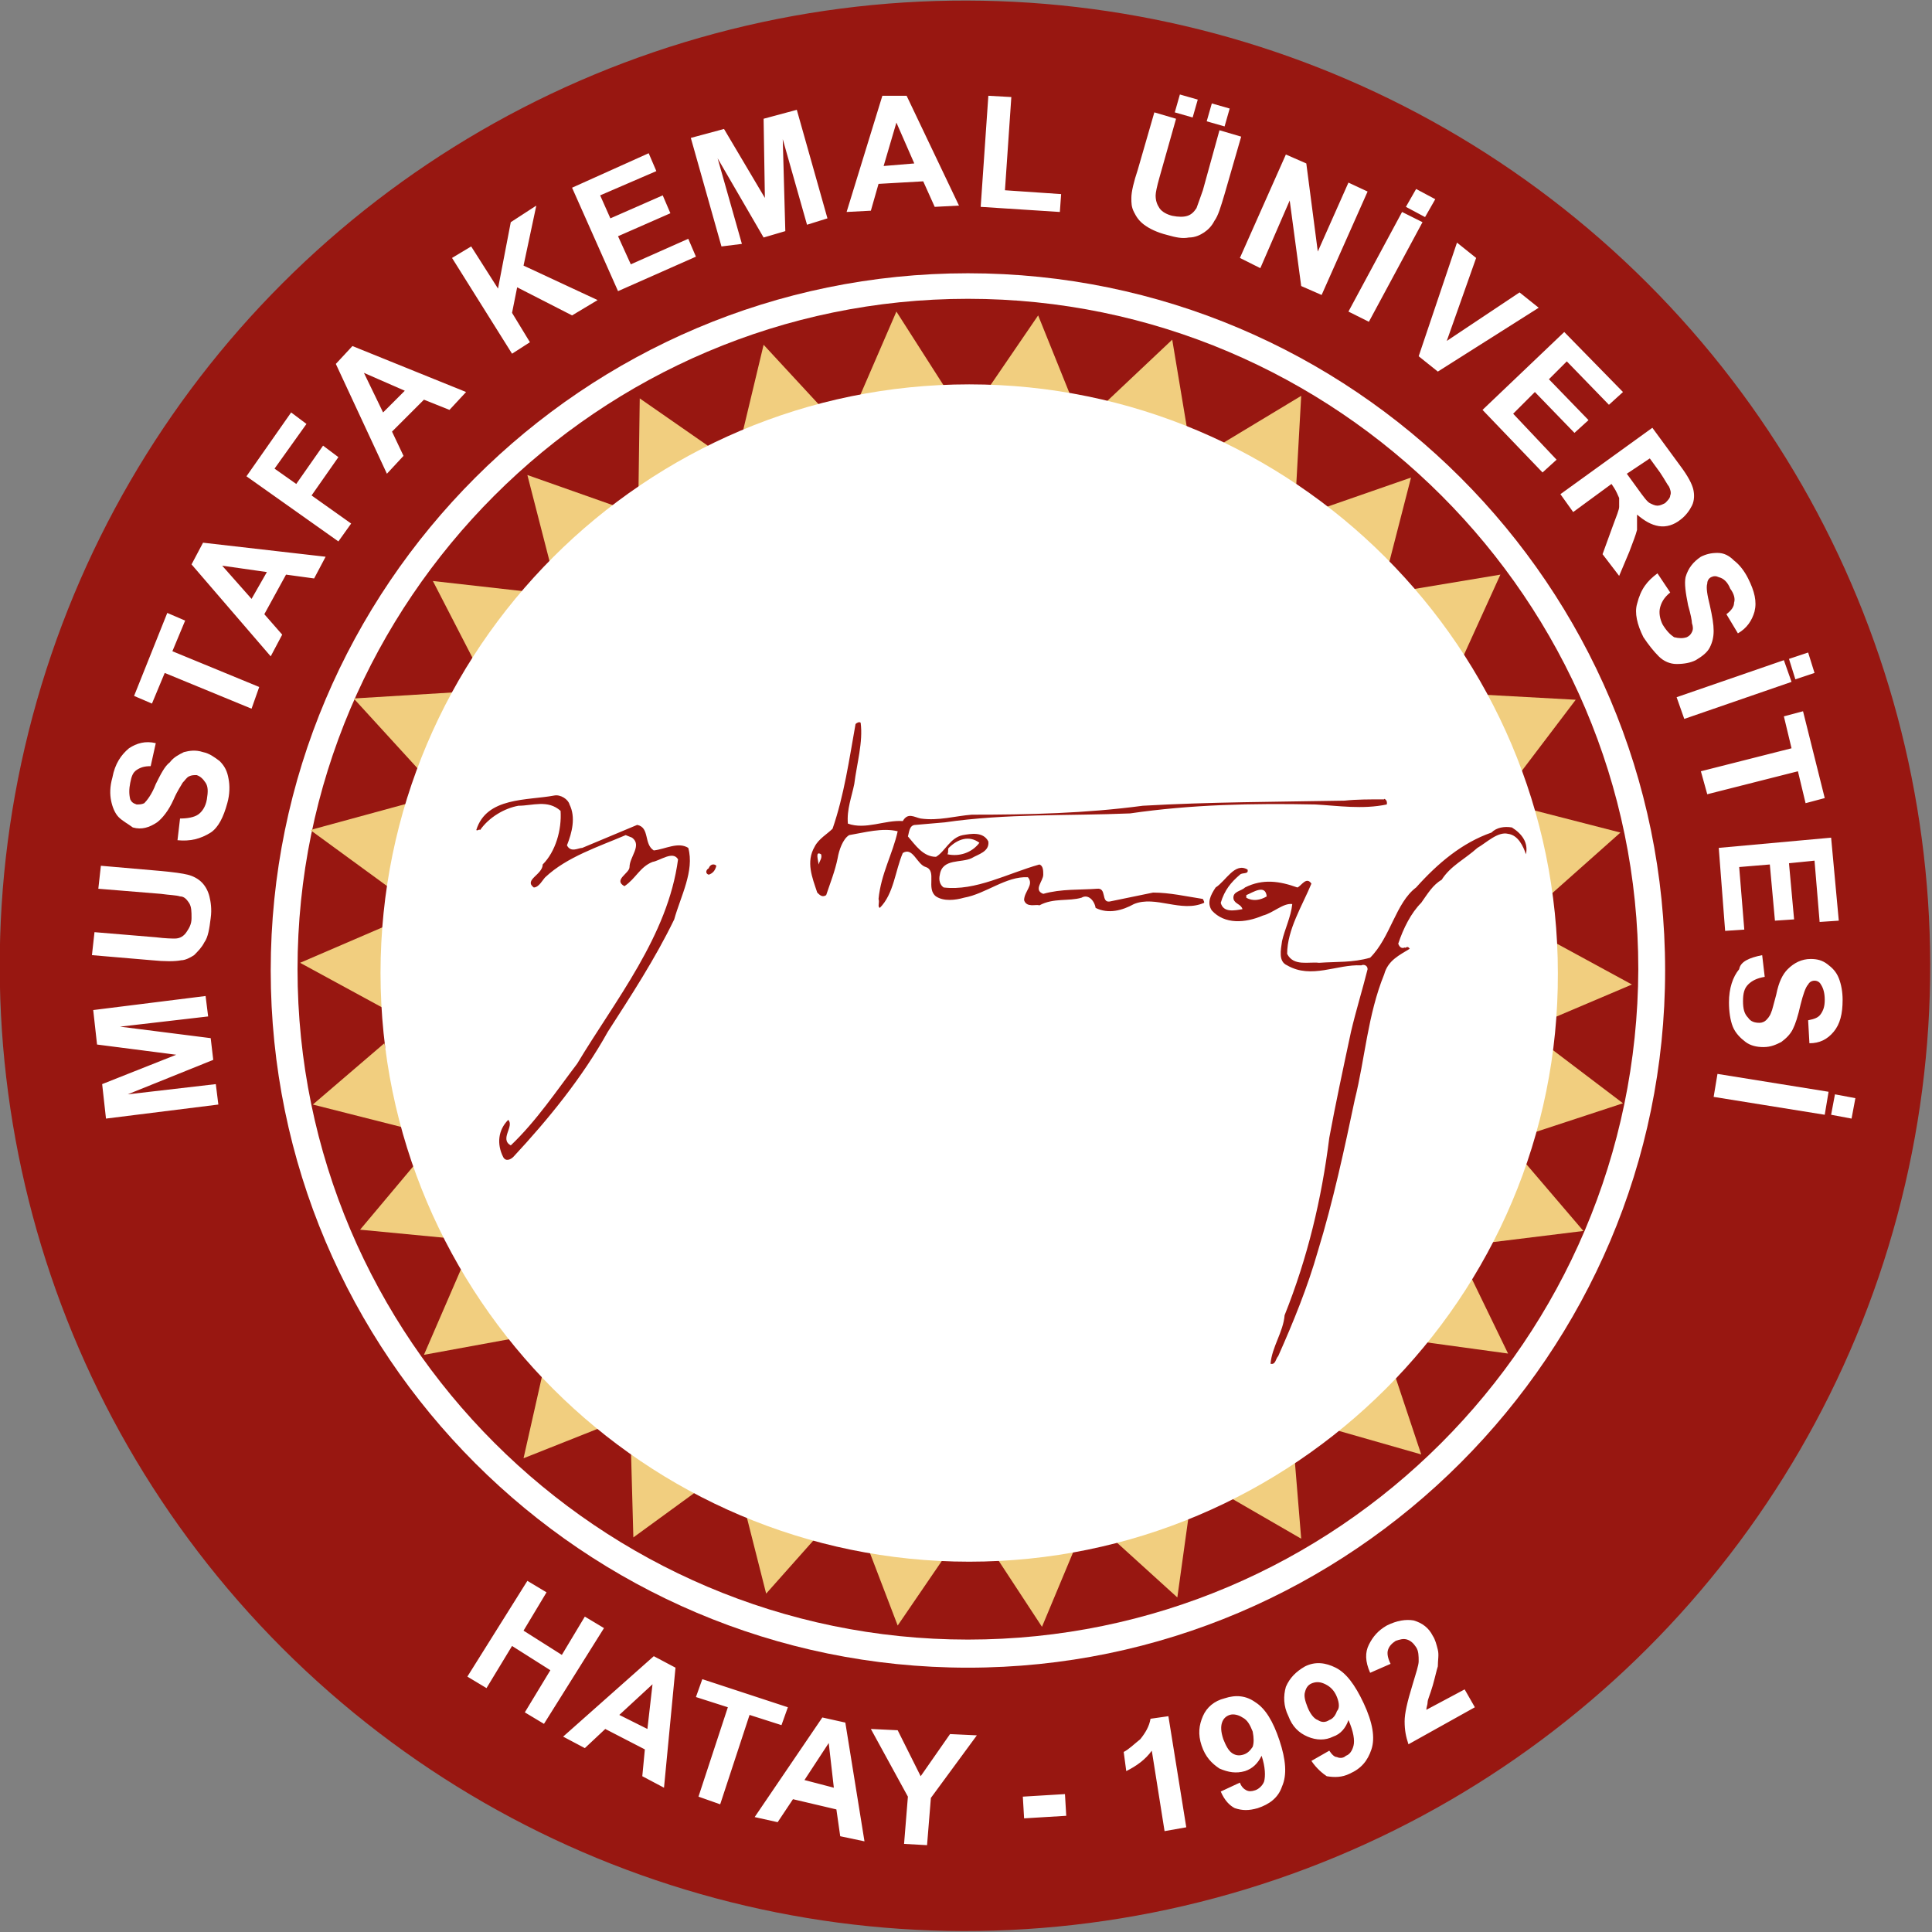 <?xml version="1.0" encoding="utf-8"?>
<!-- Generator: Adobe Illustrator 23.0.4, SVG Export Plug-In . SVG Version: 6.00 Build 0)  -->
<svg version="1.1" id="Layer_1" xmlns="http://www.w3.org/2000/svg" xmlns:xlink="http://www.w3.org/1999/xlink" x="0px" y="0px"
	 viewBox="0 0 151.3 151.3" style="enable-background:new 0 0 151.3 151.3;" xml:space="preserve">
<rect x="0" y="0" width="151.3" height="151.3" fill="#808080" stroke="none"/>
<style type="text/css">
	.st0{fill-rule:evenodd;clip-rule:evenodd;fill:#981711;}
	.st1{fill-rule:evenodd;clip-rule:evenodd;fill:#FFFFFF;}
	.st2{fill-rule:evenodd;clip-rule:evenodd;fill:#F1CE7F;}
</style>
<ellipse transform="matrix(0.707 -0.707 0.707 0.707 -31.329 75.634)" class="st0" cx="75.6" cy="75.6" rx="75.6" ry="75.6"/>
<path class="st1" d="M75.8,130.6c-30.1,0-54.6-24.5-54.6-54.6c0-30.1,24.5-54.6,54.6-54.6c30.1,0,54.6,24.5,54.6,54.6
	C130.4,106,105.9,130.6,75.8,130.6z"/>
<path class="st0" d="M75.8,128.4c-28.9,0-52.5-23.6-52.5-52.5c0-28.9,23.6-52.5,52.5-52.5c28.9,0,52.5,23.6,52.5,52.5
	C128.2,104.9,104.7,128.4,75.8,128.4z"/>
<polygon class="st2" points="70.2,24.4 67.3,31.1 74.1,30.5 "/>
<polygon class="st2" points="81.3,24.7 77.2,30.7 84,31.4 "/>
<polygon class="st2" points="91.8,26.6 86.5,31.6 93,33.8 "/>
<polygon class="st2" points="101.9,31 95.6,34.8 101.5,38.2 "/>
<polygon class="st2" points="110.5,37.4 103.6,39.8 108.7,44.4 "/>
<polygon class="st2" points="117.5,45 110.3,46.2 114.5,51.6 "/>
<polygon class="st2" points="123.4,54.8 116.1,54.4 119,60.6 "/>
<polygon class="st2" points="126.9,65.2 119.9,63.4 121.5,70 "/>
<polygon class="st2" points="127.1,86.4 121.3,82 120.1,88.7 "/>
<polygon class="st2" points="124,96.4 119.3,90.9 116.7,97.3 "/>
<polygon class="st2" points="118.1,106 114.9,99.4 110.8,105 "/>
<polygon class="st2" points="111.3,113.9 109,107 104.3,111.9 "/>
<polygon class="st2" points="101.9,120.5 101.3,113.2 95.5,116.8 "/>
<polygon class="st2" points="92.2,125.1 93.2,117.9 86.8,120.2 "/>
<polygon class="st2" points="81.6,127.4 84.4,120.7 77.6,121.3 "/>
<polygon class="st2" points="70.3,127.3 74.4,121.3 67.7,120.5 "/>
<polygon class="st2" points="60,124.8 64.8,119.4 58.2,117.7 "/>
<polygon class="st2" points="49.6,120.4 55.5,116.1 49.4,113.1 "/>
<polygon class="st2" points="41,114.2 47.8,111.5 42.6,107.1 "/>
<polygon class="st2" points="33.2,106.1 40.3,104.8 36.1,99.4 "/>
<polygon class="st2" points="28.2,96.3 35.5,97 32.9,90.7 "/>
<polygon class="st2" points="24.5,86.5 31.6,88.3 30.1,81.7 "/>
<polygon class="st2" points="23.5,75.4 30.3,79.1 30.7,72.3 "/>
<polygon class="st2" points="24.3,65 30.6,69.6 32,62.9 "/>
<polygon class="st2" points="27.7,54.7 33,60.5 35.9,54.2 "/>
<polygon class="st2" points="59.8,27 58.1,34.1 64.7,32.3 "/>
<polygon class="st2" points="50.1,31.2 50,38.5 56,35.3 "/>
<polygon class="st2" points="41.3,37.2 43.1,44.2 48.1,39.6 "/>
<polygon class="st2" points="33.9,45.5 37.2,51.9 41,46.3 "/>
<path class="st1" d="M17.1,86.5l-8.8,1.1L8,84.9l5.8-2.3l-6.2-0.8l-0.3-2.7l8.8-1.1l0.2,1.6l-6.9,0.8l7.1,0.9l0.2,1.7L10,85.7
	l6.9-0.8L17.1,86.5z M7.2,74.8l0.2-1.8l4.8,0.4c0.8,0.1,1.3,0.1,1.5,0.1c0.4,0,0.7-0.2,0.9-0.5c0.2-0.3,0.4-0.6,0.4-1.1
	c0-0.5,0-0.9-0.2-1.2c-0.2-0.3-0.4-0.5-0.7-0.5c-0.3-0.1-0.8-0.1-1.5-0.2l-4.9-0.4l0.2-1.8l4.6,0.4c1.1,0.1,1.8,0.2,2.2,0.3
	c0.4,0.1,0.8,0.3,1.1,0.6c0.3,0.3,0.5,0.7,0.6,1.1c0.1,0.4,0.2,1,0.1,1.7c-0.1,0.8-0.2,1.5-0.5,1.9c-0.2,0.4-0.5,0.7-0.8,1
	c-0.3,0.2-0.7,0.4-1,0.4c-0.5,0.1-1.3,0.1-2.3,0L7.2,74.8z M13.9,65.8l0.2-1.7c0.6,0,1.1-0.1,1.4-0.3c0.3-0.2,0.6-0.6,0.7-1.2
	c0.1-0.6,0.1-1-0.1-1.3c-0.2-0.3-0.4-0.5-0.7-0.6c-0.2,0-0.4,0-0.6,0.1c-0.2,0.1-0.3,0.3-0.5,0.5c-0.1,0.2-0.4,0.6-0.7,1.3
	c-0.4,0.9-0.9,1.5-1.3,1.8c-0.6,0.4-1.2,0.6-1.9,0.4C10,64.5,9.6,64.3,9.3,64c-0.3-0.3-0.5-0.8-0.6-1.3c-0.1-0.5-0.1-1.1,0.1-1.8
	c0.2-1.1,0.7-1.8,1.3-2.3c0.6-0.4,1.3-0.6,2.1-0.4L11.8,60c-0.5,0-0.8,0.1-1.1,0.3c-0.3,0.2-0.4,0.5-0.5,1c-0.1,0.5-0.1,0.9,0,1.3
	c0.1,0.2,0.2,0.3,0.5,0.4c0.2,0,0.4,0,0.6-0.1c0.2-0.2,0.6-0.7,0.9-1.5c0.4-0.8,0.7-1.4,1.1-1.7c0.3-0.4,0.7-0.6,1.1-0.8
	c0.4-0.1,0.9-0.2,1.5,0c0.5,0.1,0.9,0.4,1.3,0.7c0.4,0.4,0.6,0.8,0.7,1.4c0.1,0.5,0.1,1.2-0.1,1.9c-0.3,1.1-0.7,1.9-1.3,2.3
	C15.7,65.7,14.9,65.9,13.9,65.8z M19.7,55.5l-6.8-2.8l-1,2.4l-1.4-0.6l2.6-6.5l1.4,0.6l-1,2.4l6.8,2.8L19.7,55.5z M25.5,43.6
	l-0.9,1.7L22.4,45l-1.7,3.1l1.4,1.6l-0.9,1.7l-6.2-7.2l0.9-1.7L25.5,43.6z M20.9,44.8l-3.5-0.5l2.3,2.6L20.9,44.8z M26.5,42.4
	l-7.2-5.1l3.5-5l1.2,0.9l-2.5,3.5l1.7,1.2l2.1-3l1.2,0.9l-2.1,3l3.1,2.2L26.5,42.4z M36.5,30.7l-1.3,1.4l-2-0.8l-2.5,2.5l0.9,1.9
	l-1.3,1.4l-4-8.6l1.3-1.4L36.5,30.7z M31.7,30.6l-3.2-1.4l1.5,3.1L31.7,30.6z M40.1,27.7l-4.7-7.5l1.5-0.9l2.1,3.3l1-5.2l2-1.3
	l-1,4.7l5.8,2.7l-2,1.2l-4.3-2.2l-0.4,2l1.4,2.3L40.1,27.7z M48.4,22.8l-3.6-8.1l6-2.7l0.6,1.4L47,15.3l0.8,1.8l4.1-1.8l0.6,1.4
	l-4.1,1.8l1,2.2l4.5-2l0.6,1.4L48.4,22.8z M56.5,19.3l-2.4-8.5l2.6-0.7l3.2,5.4l-0.1-6.2l2.6-0.7l2.4,8.5l-1.6,0.5l-1.9-6.7l0.2,7.2
	l-1.7,0.5l-3.6-6.2l1.9,6.7L56.5,19.3z M75.1,16.1l-1.9,0.1l-0.9-2l-3.5,0.2l-0.6,2.1l-1.9,0.1l2.8-9.1L71,7.5L75.1,16.1z
	 M71.6,12.8l-1.4-3.2l-1,3.4L71.6,12.8z M76.8,16.2l0.6-8.7l1.8,0.1l-0.5,7.3l4.4,0.3L83,16.6L76.8,16.2z M90.4,8.8l1.7,0.5
	l-1.3,4.6c-0.2,0.7-0.3,1.2-0.3,1.4c0,0.4,0.1,0.7,0.3,1c0.2,0.3,0.6,0.5,1,0.6c0.5,0.1,0.9,0.1,1.2,0c0.3-0.1,0.5-0.3,0.7-0.6
	c0.1-0.3,0.3-0.8,0.5-1.4l1.3-4.7l1.7,0.5l-1.3,4.5c-0.3,1-0.5,1.7-0.8,2.1c-0.2,0.4-0.5,0.7-0.8,0.9c-0.3,0.2-0.7,0.4-1.2,0.4
	c-0.5,0.1-1,0-1.7-0.2c-0.8-0.2-1.4-0.5-1.8-0.8c-0.4-0.3-0.6-0.6-0.8-1c-0.2-0.4-0.2-0.7-0.2-1.1c0-0.5,0.2-1.3,0.5-2.2L90.4,8.8z
	 M92,8.8l0.4-1.4l1.4,0.4l-0.4,1.4L92,8.8z M94.5,9.5l0.4-1.4l1.4,0.4l-0.4,1.4L94.5,9.5z M97.1,20.2l3.6-8.1l1.6,0.7l0.9,6.9
	l2.4-5.4l1.5,0.7l-3.6,8.1l-1.6-0.7l-0.9-6.7l-2.3,5.3L97.1,20.2z M105.6,24.4l4.2-7.8l1.6,0.8l-4.2,7.8L105.6,24.4z M110.1,16.2
	l0.8-1.4l1.5,0.8l-0.8,1.4L110.1,16.2z M111.1,27.9l3-8.9l1.5,1.2l-2.3,6.5l5.7-3.8l1.5,1.2l-7.9,5L111.1,27.9z M116.1,32.1l6.4-6.1
	l4.6,4.7l-1.1,1l-3.3-3.4l-1.4,1.4l3.1,3.2l-1.1,1l-3.1-3.2l-1.7,1.7l3.4,3.6l-1.1,1L116.1,32.1z M122.2,38.7l7.2-5.2l2.2,3
	c0.6,0.8,0.9,1.4,1,1.8c0.1,0.4,0.1,0.9-0.1,1.3c-0.2,0.4-0.5,0.8-0.9,1.1c-0.5,0.4-1.1,0.6-1.7,0.5c-0.6-0.1-1.1-0.4-1.7-0.9
	c0,0.4,0,0.8,0,1.2c-0.1,0.4-0.3,0.9-0.6,1.7l-0.8,1.9l-1.3-1.7l0.8-2.2c0.3-0.8,0.5-1.3,0.5-1.5c0-0.2,0-0.5,0-0.7
	c-0.1-0.2-0.2-0.5-0.4-0.8l-0.2-0.3l-3,2.2L122.2,38.7z M127.4,37.1l0.8,1.1c0.5,0.7,0.8,1.1,1,1.2c0.2,0.1,0.4,0.2,0.6,0.2
	c0.2,0,0.4-0.1,0.6-0.2c0.2-0.2,0.4-0.4,0.4-0.6c0.1-0.2,0-0.5-0.1-0.7c-0.1-0.1-0.3-0.5-0.7-1.1l-0.8-1.1L127.4,37.1z M129.8,44.9
	l1,1.5c-0.5,0.4-0.7,0.8-0.8,1.2c-0.1,0.4,0,0.9,0.2,1.3c0.3,0.5,0.6,0.8,0.9,1c0.4,0.1,0.7,0.1,1,0c0.2-0.1,0.3-0.2,0.4-0.4
	c0.1-0.2,0.1-0.4,0-0.7c0-0.2-0.1-0.7-0.3-1.4c-0.2-1-0.3-1.7-0.2-2.2c0.2-0.7,0.6-1.2,1.2-1.6c0.4-0.2,0.8-0.3,1.3-0.3
	c0.5,0,0.9,0.2,1.3,0.6c0.4,0.3,0.8,0.8,1.1,1.4c0.5,1,0.7,1.8,0.5,2.6c-0.2,0.7-0.6,1.3-1.3,1.7l-0.9-1.5c0.4-0.3,0.6-0.6,0.6-0.9
	c0.1-0.3,0-0.7-0.3-1.1c-0.2-0.5-0.5-0.8-0.9-0.9c-0.2-0.1-0.4-0.1-0.6,0c-0.2,0.1-0.3,0.3-0.3,0.5c-0.1,0.3,0,0.9,0.2,1.7
	c0.2,0.9,0.3,1.5,0.3,2c0,0.5-0.1,0.9-0.3,1.3c-0.2,0.4-0.6,0.7-1.1,1c-0.4,0.2-0.9,0.3-1.5,0.3c-0.5,0-1-0.2-1.4-0.6
	c-0.4-0.4-0.8-0.9-1.2-1.5c-0.5-1-0.7-1.9-0.5-2.6C128.5,46.1,129,45.5,129.8,44.9z M131.3,54.6l8.4-2.9l0.6,1.7l-8.4,2.9
	L131.3,54.6z M140.1,51.6l1.5-0.5l0.5,1.6l-1.5,0.5L140.1,51.6z M133.2,60.4l7.1-1.8l-0.6-2.5l1.5-0.4l1.7,6.8l-1.5,0.4l-0.6-2.5
	l-7.1,1.8L133.2,60.4z M134.6,66.4l8.8-0.8l0.6,6.5l-1.5,0.1l-0.4-4.8l-2,0.2l0.4,4.4l-1.5,0.1l-0.4-4.4l-2.4,0.2l0.4,4.9l-1.5,0.1
	L134.6,66.4z M138,74.8l0.2,1.7c-0.6,0.1-1,0.3-1.3,0.6c-0.3,0.3-0.4,0.7-0.4,1.3c0,0.6,0.1,1,0.4,1.3c0.2,0.3,0.5,0.4,0.9,0.4
	c0.2,0,0.4-0.1,0.5-0.2c0.1-0.1,0.3-0.3,0.4-0.6c0.1-0.2,0.2-0.7,0.4-1.4c0.2-1,0.5-1.6,0.9-2c0.5-0.5,1.1-0.8,1.8-0.8
	c0.5,0,0.9,0.1,1.3,0.4c0.4,0.3,0.7,0.6,0.9,1.1c0.2,0.5,0.3,1.1,0.3,1.7c0,1.1-0.2,1.9-0.7,2.5c-0.5,0.6-1.1,0.9-1.9,0.9l-0.1-1.8
	c0.5-0.1,0.8-0.2,1-0.5c0.2-0.3,0.3-0.6,0.3-1.1c0-0.5-0.1-0.9-0.3-1.2c-0.1-0.2-0.3-0.3-0.5-0.3c-0.2,0-0.4,0.1-0.5,0.3
	c-0.2,0.2-0.4,0.8-0.6,1.6c-0.2,0.9-0.4,1.5-0.6,1.9c-0.2,0.4-0.5,0.7-0.9,1c-0.4,0.2-0.8,0.4-1.4,0.4c-0.5,0-1-0.1-1.4-0.4
	c-0.4-0.3-0.8-0.7-1-1.2c-0.2-0.5-0.3-1.2-0.3-1.9c0-1.1,0.3-2,0.8-2.6C136.3,75.3,137,75,138,74.8z M134.5,84.1l8.7,1.4l-0.3,1.8
	l-8.7-1.4L134.5,84.1z M143.7,85.7l1.6,0.3l-0.3,1.6l-1.6-0.3L143.7,85.7z"/>
<path class="st1" d="M36.6,131.3l4.7-7.5l1.5,0.9l-1.8,3l3,1.9l1.8-3l1.5,0.9l-4.7,7.5l-1.5-0.9l2-3.3l-3-1.9l-2,3.3L36.6,131.3z
	 M52,140l-1.7-0.9l0.2-2.1l-3.1-1.6l-1.6,1.5l-1.7-0.9l7.1-6.3l1.7,0.9L52,140z M50.7,135.4l0.4-3.5l-2.6,2.4L50.7,135.4z
	 M54.7,140.7l2.3-7l-2.5-0.8l0.5-1.4l6.7,2.2l-0.5,1.4l-2.5-0.8l-2.3,7L54.7,140.7z M67.7,144.2l-1.9-0.4l-0.3-2.1l-3.4-0.8
	l-1.2,1.8l-1.8-0.4l5.3-7.8l1.8,0.4L67.7,144.2z M65.3,140l-0.4-3.5l-1.9,2.9L65.3,140z M70.8,144.4l0.3-3.7l-2.9-5.3l2.1,0.1
	l1.8,3.6l2.3-3.3l2.1,0.1l-3.6,4.9l-0.3,3.7L70.8,144.4z M80.2,142.4l-0.1-1.7l3.3-0.2l0.1,1.7L80.2,142.4z M92.9,143.1l-1.7,0.3
	l-1-6.3c-0.5,0.7-1.2,1.2-2,1.6l-0.2-1.5c0.4-0.2,0.8-0.6,1.3-1c0.4-0.5,0.7-1,0.8-1.6l1.4-0.2L92.9,143.1z M95.6,140.3l1.5-0.7
	c0.1,0.3,0.3,0.5,0.5,0.6c0.2,0.1,0.4,0.1,0.7,0c0.3-0.1,0.6-0.4,0.7-0.7c0.1-0.4,0.1-1.1-0.2-2c-0.3,0.6-0.7,1-1.3,1.2
	c-0.7,0.2-1.3,0.1-2-0.2c-0.6-0.4-1.1-0.9-1.4-1.8c-0.3-0.9-0.2-1.6,0.1-2.3c0.3-0.7,0.9-1.2,1.7-1.4c0.9-0.3,1.7-0.2,2.4,0.3
	c0.8,0.5,1.4,1.5,1.9,3c0.5,1.5,0.6,2.7,0.2,3.6c-0.3,0.9-1,1.4-1.9,1.7c-0.7,0.2-1.2,0.2-1.8,0C96.3,141.4,95.9,141,95.6,140.3z
	 M98.1,135.6c-0.2-0.5-0.4-0.9-0.8-1.1c-0.3-0.2-0.7-0.3-1-0.2c-0.3,0.1-0.5,0.3-0.6,0.6c-0.1,0.3-0.1,0.7,0.1,1.3
	c0.2,0.5,0.4,0.9,0.7,1.1c0.3,0.2,0.6,0.2,0.9,0.1c0.3-0.1,0.5-0.3,0.7-0.6C98.2,136.5,98.2,136.1,98.1,135.6z M102.7,137.9l1.4-0.8
	c0.2,0.3,0.4,0.5,0.6,0.5c0.2,0.1,0.5,0.1,0.7-0.1c0.3-0.1,0.5-0.4,0.6-0.8c0.1-0.4,0-1.1-0.4-2c-0.2,0.6-0.6,1.1-1.2,1.3
	c-0.6,0.3-1.3,0.3-2,0c-0.7-0.3-1.2-0.8-1.5-1.6c-0.4-0.8-0.4-1.6-0.2-2.3c0.3-0.7,0.8-1.2,1.5-1.6c0.8-0.4,1.6-0.3,2.4,0.1
	c0.8,0.4,1.5,1.3,2.2,2.8c0.7,1.5,0.9,2.7,0.6,3.6c-0.3,0.9-0.8,1.5-1.7,1.9c-0.6,0.3-1.2,0.3-1.8,0.2
	C103.6,138.9,103.1,138.5,102.7,137.9z M104.7,132.9c-0.2-0.5-0.5-0.8-0.9-1c-0.4-0.2-0.7-0.2-1-0.1c-0.3,0.1-0.5,0.3-0.6,0.7
	c-0.1,0.3,0,0.7,0.2,1.2c0.2,0.5,0.5,0.9,0.8,1c0.3,0.2,0.6,0.2,0.9,0c0.3-0.1,0.5-0.4,0.6-0.7C104.9,133.8,104.9,133.4,104.7,132.9
	z M114.7,132.3l0.8,1.4l-5.2,2.9c-0.2-0.6-0.3-1.1-0.3-1.8c0-0.6,0.2-1.5,0.6-2.8c0.3-1,0.5-1.6,0.5-1.9c0-0.4,0-0.8-0.2-1.1
	c-0.2-0.3-0.4-0.5-0.7-0.6c-0.3-0.1-0.6,0-0.9,0.1c-0.3,0.2-0.5,0.4-0.6,0.7c-0.1,0.3,0,0.7,0.2,1.1l-1.6,0.7
	c-0.4-0.9-0.4-1.6-0.1-2.2c0.3-0.6,0.7-1.1,1.4-1.5c0.8-0.4,1.5-0.5,2.1-0.4c0.7,0.2,1.2,0.6,1.5,1.2c0.2,0.3,0.3,0.7,0.4,1.1
	c0.1,0.4,0,0.8,0,1.3c-0.1,0.3-0.2,0.8-0.4,1.5c-0.2,0.7-0.4,1.1-0.4,1.3c0,0.2-0.1,0.4-0.1,0.6L114.7,132.3z"/>
<polygon class="st2" points="127.8,77.1 121,73.4 120.5,80.2 "/>
<path class="st1" d="M75.9,122.3c-25.4,0-46.1-20.7-46.1-46.1c0-25.4,20.7-46.1,46.1-46.1c25.4,0,46.1,20.7,46.1,46.1
	C122.1,101.6,101.3,122.3,75.9,122.3z"/>
<path class="st0" d="M97.6,70.1l0,0.2c0.5,0.3,1.1,0.2,1.6-0.1C99.1,69.2,98.1,69.9,97.6,70.1z M119.5,66.9
	c-0.2-0.6-0.6-1.5-1.4-1.6c-0.8-0.2-1.7,0.7-2.4,1.1c-1,0.9-2.1,1.4-2.8,2.5c-0.7,0.4-1.1,1.1-1.6,1.8c-0.8,0.8-1.4,2-1.8,3.2
	c0.1,0.3,0.3,0.4,0.5,0.3c0.1,0.1,0.2-0.2,0.4,0.1c-0.8,0.5-1.7,0.9-2,2c-1.3,3.2-1.5,6.6-2.3,9.8c-0.8,3.8-1.7,8-2.9,11.9
	c-0.8,2.8-1.9,5.5-3.1,8.2c-0.2,0.2-0.2,0.7-0.6,0.6c0.1-1.3,1-2.5,1.1-3.8c1.8-4.5,2.9-9.1,3.5-13.9c0.5-2.7,1.1-5.5,1.7-8.3
	c0.4-1.7,0.9-3.3,1.3-4.9c0-0.3-0.3-0.4-0.5-0.3c-1.9-0.1-3.9,1.1-5.8,0c-0.7-0.3-0.5-1.2-0.4-1.9c0.2-0.9,0.7-1.9,0.8-2.9
	c-0.7-0.1-1.5,0.7-2.3,0.9c-1.4,0.6-3,0.7-4-0.4c-0.4-0.6-0.1-1.2,0.3-1.8c0.8-0.5,1.5-2,2.5-1.4c0.1,0.4-0.4,0.2-0.6,0.4
	c-0.7,0.6-1.2,1.2-1.5,2.2c0.2,0.8,1.1,0.6,1.7,0.5c-0.1-0.4-0.6-0.4-0.7-0.8c-0.1-0.6,0.6-0.6,0.9-0.9c1.4-0.7,2.7-0.5,4.1,0
	c0.3-0.1,0.7-0.9,1.1-0.3c-0.7,1.7-1.9,3.6-1.9,5.5c0.5,1,1.7,0.6,2.5,0.7c1.4-0.1,2.6,0,4-0.4c1.6-1.6,2-4.3,3.6-5.5
	c1.7-1.9,3.6-3.5,5.9-4.3c0.4-0.4,1-0.5,1.6-0.4C119.2,65.3,119.7,66,119.5,66.9z M64.3,66.9c0.1,0.3-0.1,0.5-0.2,0.8
	C64.1,67.4,63.8,66.6,64.3,66.9z M74.3,66.4c-0.1,0.1,0,0.3-0.1,0.5c0.9,0.2,1.9-0.1,2.5-0.9C75.9,65.4,75,65.7,74.3,66.4z
	 M108.6,63c-1.9,0.4-3.8,0.1-5.6,0c-4.9-0.1-9.7,0-14.5,0.7c-4.8,0.2-9.7,0-14.5,0.7l-2.3,0.2c-0.5,0-0.5,0.6-0.6,0.9
	c0.6,0.7,1.2,1.6,2.2,1.6c0.7-0.4,1.1-1.5,2.1-1.7c0.6-0.1,1.6-0.3,2,0.5c0.1,0.8-0.8,1-1.3,1.3c-0.8,0.4-2.3,0-2.5,1.3
	c-0.1,0.4,0,0.8,0.3,1c2.5,0.3,5-1.1,7.5-1.8c0.3,0.1,0.3,0.5,0.3,0.8c0,0.5-0.8,1.2,0,1.5c1.4-0.4,2.9-0.3,4.2-0.4
	c0.8-0.1,0.3,1.1,1,1l3.4-0.7c1.3,0,2.6,0.3,3.9,0.5c0.1,0.2,0.1,0.2,0.1,0.3c-1.8,0.8-3.8-0.6-5.5,0.1c-0.9,0.5-2,0.8-3,0.3
	c-0.1-0.6-0.6-1.1-1.1-0.8c-1,0.3-2.2,0-3.3,0.6c-0.3-0.1-1,0.2-1.2-0.4c0-0.7,0.8-1.2,0.3-1.8c-1.7-0.1-3.3,1.3-5,1.6
	c-0.7,0.2-1.6,0.3-2.2-0.1c-0.8-0.6,0.1-2-0.8-2.3c-0.7-0.2-1-1.6-1.8-1.1c-0.6,1.4-0.7,3.2-1.8,4.3c-0.2-0.1,0-0.4-0.1-0.7
	c0.2-2,1.1-3.5,1.5-5.3c-1.2-0.3-2.6,0.1-3.8,0.3c-0.5,0.3-0.8,1.2-0.9,1.8c-0.2,1-0.6,2-0.9,2.9c-0.3,0.2-0.5,0-0.7-0.2
	c-0.4-1.2-0.9-2.4-0.2-3.6c0.3-0.6,1-1,1.4-1.4c0.9-2.6,1.3-5.4,1.8-8.2c0.1-0.1,0.3-0.2,0.4-0.1c0.2,1.5-0.3,3.2-0.5,4.8
	c-0.2,1-0.6,2-0.5,3.1c1.4,0.5,2.9-0.3,4.3-0.2c0.4-0.7,0.9-0.3,1.4-0.2c1.4,0.2,2.7-0.2,4-0.3c4.5,0,8.9-0.1,13.4-0.7
	c5.2-0.3,10.5-0.3,15.8-0.4c0.9-0.1,2-0.1,3.1-0.1C108.3,62.5,108.7,62.6,108.6,63z M51.2,66.6c0.9-0.1,1.9-0.7,2.7-0.2
	c0.5,1.8-0.6,3.8-1.1,5.6c-1.5,3.1-3.4,6-5.2,8.8c-2,3.6-4.7,6.9-7.4,9.8c-0.2,0.2-0.6,0.4-0.8,0c-0.5-1-0.4-2.1,0.4-2.9
	c0.5,0.5-0.7,1.5,0.2,2c2-1.9,3.6-4.3,5.2-6.4c3-5,7.1-10,7.9-16c-0.4-0.7-1.4,0.1-2,0.2c-1,0.4-1.3,1.3-2.2,1.9
	c-0.9-0.5,0.4-1,0.4-1.5c0-0.8,1-1.7,0.2-2.3L49,65.4c-2.1,0.9-4.6,1.7-6.3,3.3c-0.2,0.2-0.5,0.8-0.9,0.8c-0.8-0.6,0.7-1,0.7-1.8
	c1-1,1.5-2.7,1.4-4.2c-1-0.9-2.2-0.4-3.3-0.4c-1.1,0.2-2.3,0.9-3,1.9c-0.1-0.1-0.2,0.1-0.3,0c0.8-2.6,4-2.3,6.1-2.7
	c0.5-0.1,1.1,0.3,1.2,0.7c0.5,1,0.2,2.2-0.2,3.2c0.3,0.6,0.9,0.2,1.2,0.2l4.3-1.8C50.9,64.8,50.4,66.1,51.2,66.6z M56.1,67.8
	c-0.1,0.4-0.3,0.6-0.6,0.7c-0.3-0.1-0.2-0.4,0-0.5C55.6,67.7,55.9,67.6,56.1,67.8z"/>
</svg>
